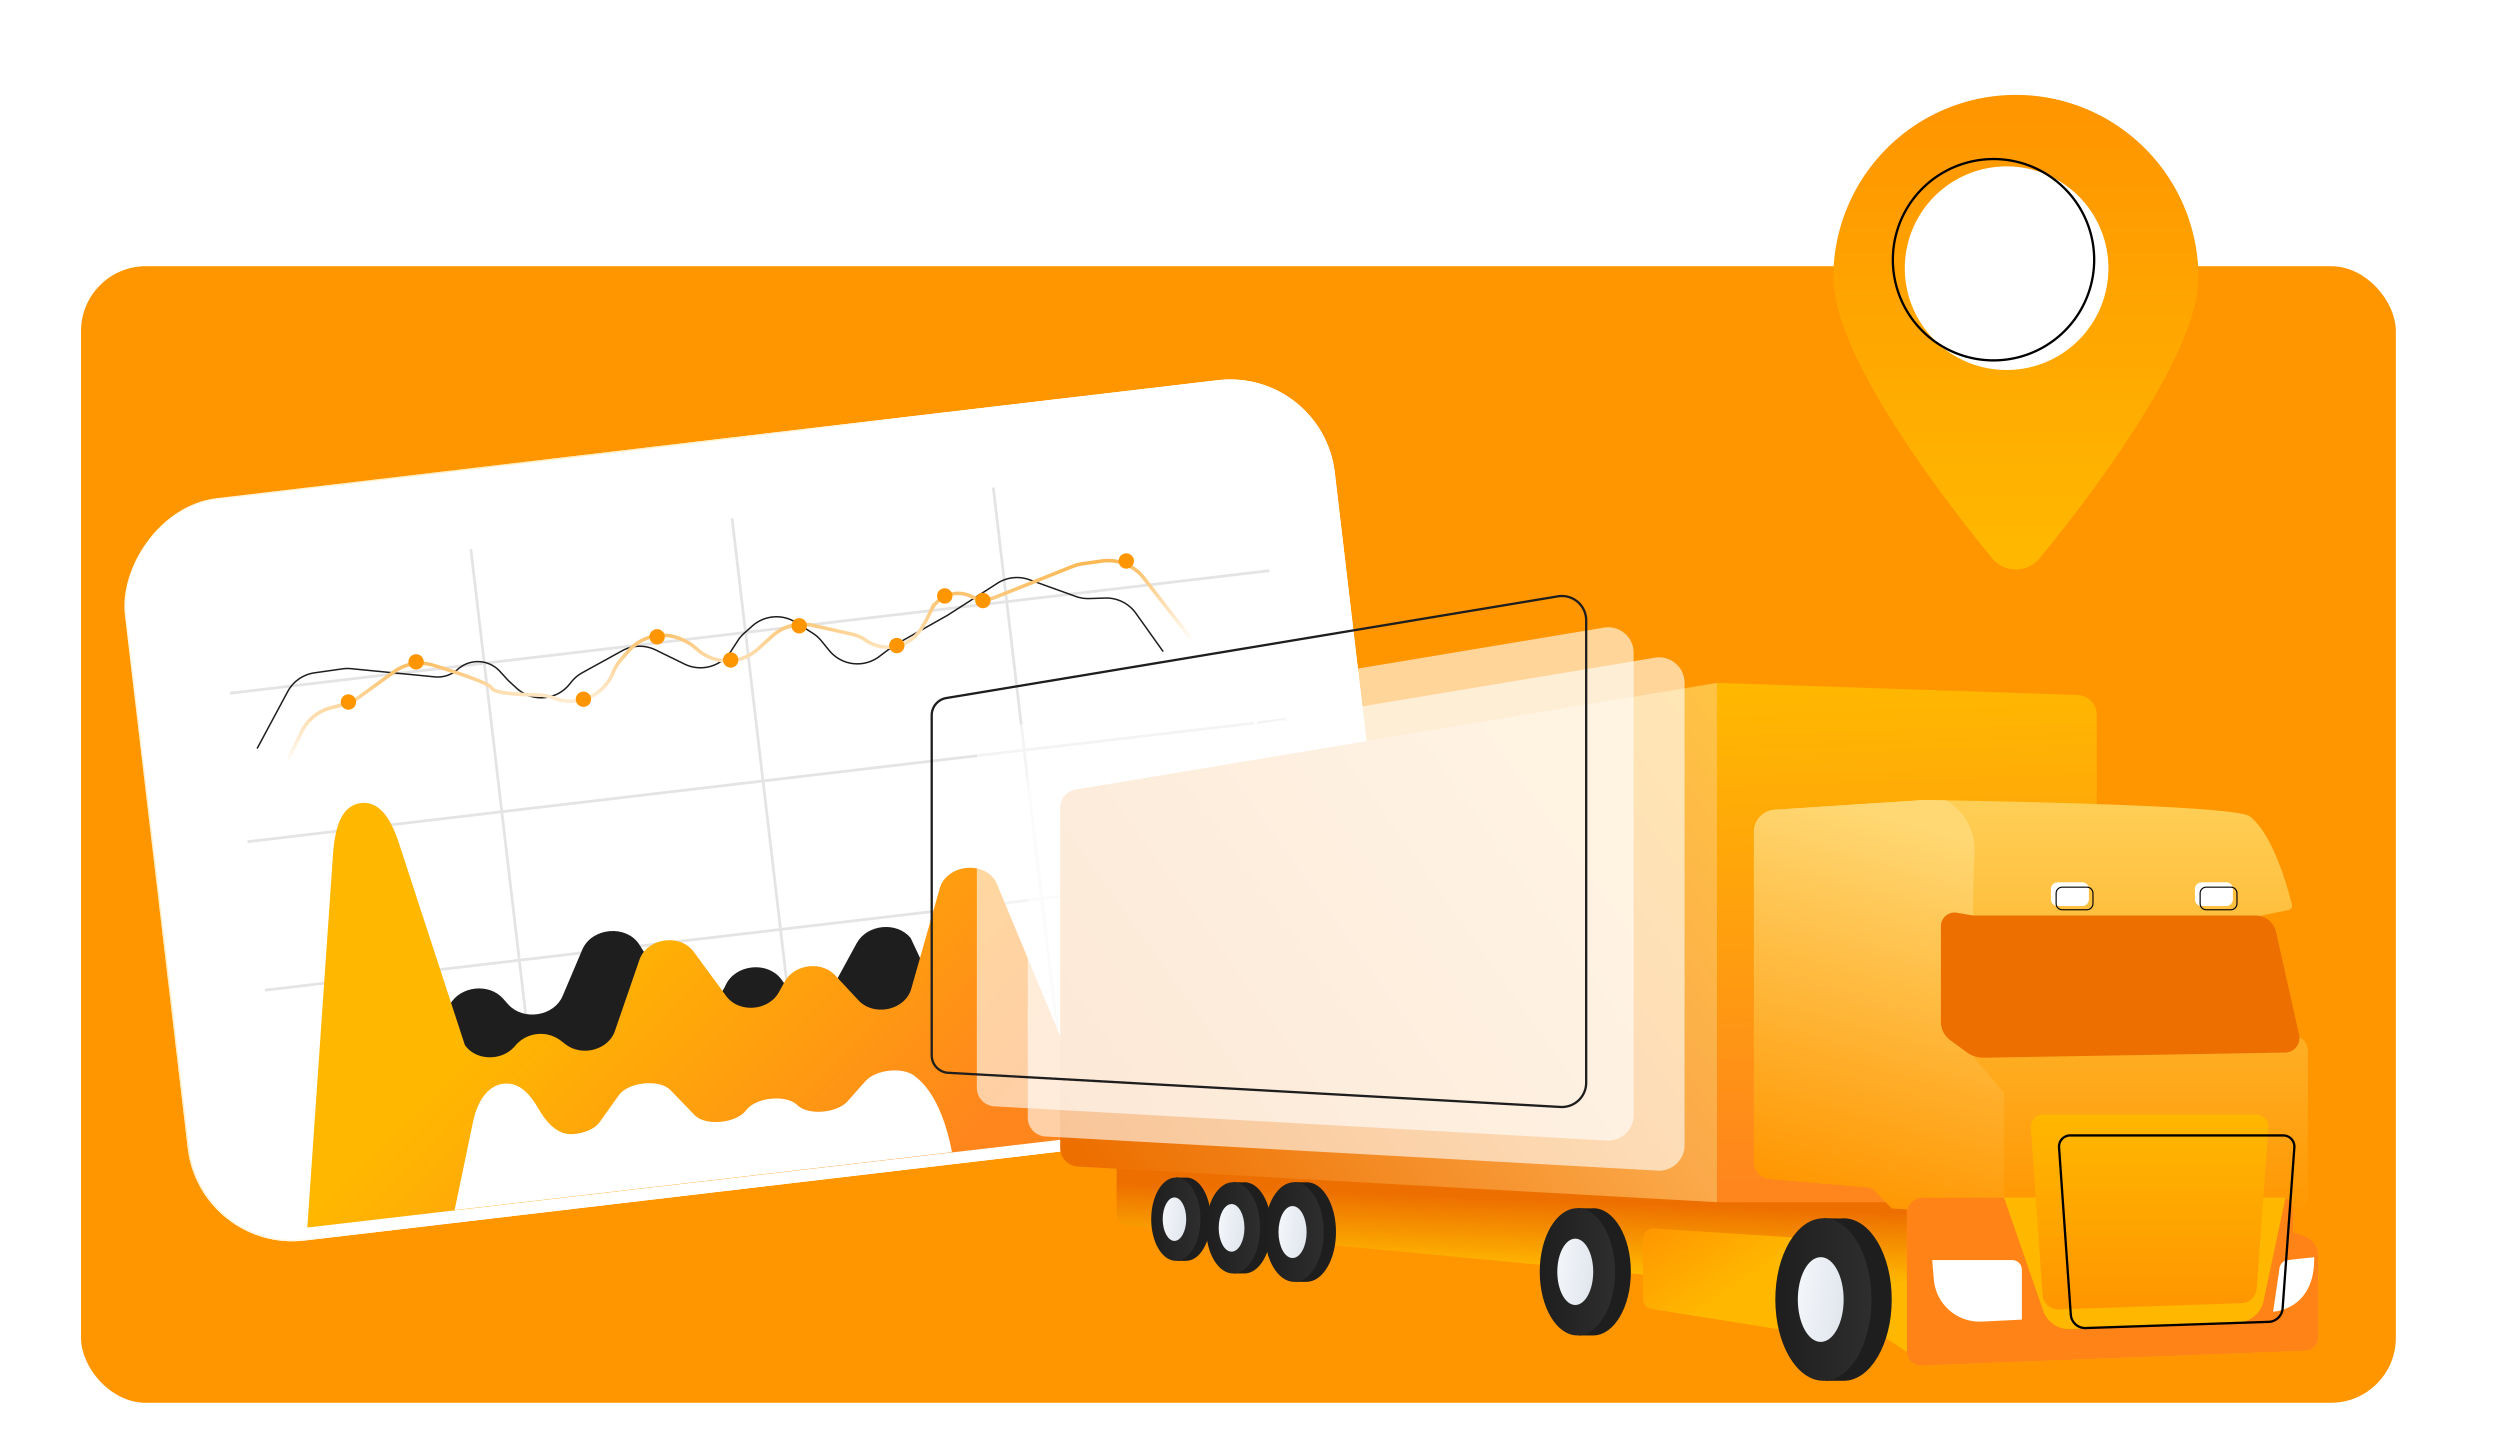 <svg xmlns="http://www.w3.org/2000/svg" fill="none" viewBox="0 0 1080 626"><path fill="#fff" d="M0 0h1080v626H0z"/><rect width="1000" height="491" x="35" y="115" fill="#FF9600" rx="28"/><g filter="url(#a)"><rect width="526.27" height="322.94" fill="url(#b)" rx="45.45" transform="scale(-1 1) rotate(6.72 -1593.53 -4737.3)"/><rect width="525.67" height="322.34" x="-.26" y=".33" stroke="url(#c)" stroke-width=".6" rx="45.15" transform="scale(-1 1) rotate(6.72 -1593.53 -4732.51)"/></g><path stroke="#1E1E1E" stroke-opacity=".12" stroke-width="1.2" d="m563.5 374.82-449.02 52.94M555.93 310.68l-449 52.93M548.37 246.53 99.36 299.47M429.1 210.62l28.57 242.32M316.25 223.92l28.57 242.32M203.4 237.22l28.58 242.33"/><path fill="#1E1E1E" d="m188.11 444.93 6.27-11.05c4.57-7.98 16.87-9.3 22.95-2.48l2.21 2.5c6.49 7.26 19.85 5.17 23.54-3.7l8.45-19.92c4.11-9.67 19.1-11 24.68-2.18l12.53 19.8c5.54 8.76 20.44 7.5 24.63-2.08 4.09-9.36 18.5-10.84 24.34-2.49l.39.55c5.57 7.98 19.18 7.08 23.9-1.58l8.05-14.77c4.53-8.3 17.34-9.57 23.34-2.34l29.8 63.74c6.04 7.3.71 17.85-9.71 19.06L175.5 515.72l-5.65-65c6.28 2.56 14.63.61 18.25-5.78Z"/><path fill="url(#d)" d="M156.22 346.9c9.2-.84 13.65 9.74 16.51 18.53l28.07 85.98c4.77 7 16.33 7.14 21.83.28a14.36 14.36 0 0 1 19.23-2.42l2.63 1.99c7.1 5.31 18.35 2.23 21.12-5.8l10.63-30.84c3.26-9.45 17.54-11.51 23.49-3.4l14.01 19.1c5.48 7.45 18.32 6.46 22.78-1.75l2.41-4.4c4.19-7.72 15.97-9.19 21.96-2.75l9.93 10.68c6.72 7.25 20.22 4.31 22.85-4.95l12.26-43.26c2.91-10.38 18.91-12.34 24.32-2.99l45.52 109.43-343.01 39.96 11.07-160.73c.66-9.7 2.7-21.76 12.39-22.65Z"/><path fill="#fff" d="m196.4 522.76 7.94-38.1c1.66-7.94 5.87-16.16 13.97-16.56 6.47-.32 10.95 5.03 14.17 10.64l.17.3c3.34 5.8 8.14 11.37 14.82 10.9 4.73-.34 9.47-2.16 11.53-5.1l8.36-11.74c4.07-5.7 17.58-7.04 22.25-2.2l10.5 10.86c4.64 4.81 18.08 3.52 22.21-2.13 4.04-5.53 17.05-6.92 21.98-2.37l.31.3c4.7 4.36 16.97 3.32 21.54-1.82l7.8-8.77c4.4-4.92 15.95-6.15 21.06-2.23 1.16 1.1 11.28 6.96 16.26 33L196.4 522.77Z"/><path stroke="#1E1E1E" stroke-miterlimit="10" stroke-width=".65" d="m502.5 281.5-11.8-16.56a15.7 15.7 0 0 0-13.29-6.58l-6.87.22c-1.98.06-3.95-.25-5.82-.92l-20.08-7.23a15.69 15.69 0 0 0-13.8 1.56l-21.55 13.84-23.24 13.1-6.23 4.7a15.69 15.69 0 0 1-21.58-2.6l-3.43-4.2a15.67 15.67 0 0 0-3.68-3.27l-7.23-4.63a15.69 15.69 0 0 0-18.91 1.5l-3.53 3.15a15.7 15.7 0 0 0-2.7 3.15l-3 4.62a15.69 15.69 0 0 1-20.05 5.53l-12.47-6.1c-4.6-2.25-10-2.12-14.47.35l-17.24 9.5a15.7 15.7 0 0 0-4.6 3.85l-.96 1.18a15.69 15.69 0 0 1-22.8 1.63l-3.64-3.35-3.56-3.9a12.93 12.93 0 0 0-18.21-.9 12.93 12.93 0 0 1-9.92 3.27l-36.15-3.54c-1.24-.12-2.5-.1-3.74.08l-12.05 1.71c-4.94.7-9.25 3.71-11.62 8.11l-13.21 24.6"/><path stroke="url(#e)" stroke-linecap="round" stroke-miterlimit="10" stroke-width="1.54" d="m124.84 327.36 5.42-11.16c2.52-5.2 7.2-9.01 12.79-10.44l5.26-1.34c2.4-.61 4.65-1.67 6.66-3.13l15.24-11.05a19.14 19.14 0 0 1 16.83-2.88c9.86 3.01 24.3 7.75 25.33 9.88 1.16 2.42 13.45 2.9 19.78 3 2.45.04 4.89.47 7.19 1.34l.28.1a19.61 19.61 0 0 0 25.01-10.63l.4-.91a19.6 19.6 0 0 1 3.28-5.23l3.29-3.76a19.61 19.61 0 0 1 23.22-4.77l1.12.54c1.56.74 3.02 1.7 4.33 2.83l1.16 1a19.61 19.61 0 0 0 25.98-.34l6.2-5.63a19.61 19.61 0 0 1 17.5-4.61L368.1 274a16.9 16.9 0 0 1 5.9 2.6v0a16.9 16.9 0 0 0 24.07-5.16l1.9-3.12 2.33-4.75a12.93 12.93 0 0 1 17.25-5.92v0a12.93 12.93 0 0 0 10.44.37l33.28-13.28c1.45-.58 2.97-.98 4.52-1.2l8.14-1.16a19.61 19.61 0 0 1 18.25 7.39L542.5 312"/><path fill="#FF9600" d="M183.03 285.48a3.31 3.31 0 1 1-6.56.9 3.31 3.31 0 0 1 6.56-.9ZM150.99 306.56a3.31 3.31 0 1 0-.94-6.56 3.31 3.31 0 0 0 .94 6.56ZM255.32 301.6a3.3 3.3 0 1 1-6.56.94 3.3 3.3 0 0 1 6.56-.93ZM284.33 278.38a3.31 3.31 0 1 0-.93-6.56 3.31 3.31 0 0 0 .93 6.56ZM318.94 284.65a3.31 3.31 0 1 1-6.56.93 3.31 3.31 0 0 1 6.56-.93ZM345.73 273.63a3.31 3.31 0 1 0-.94-6.56 3.31 3.31 0 0 0 .94 6.56ZM390.7 278.44a3.31 3.31 0 1 1-6.57.9 3.31 3.31 0 0 1 6.56-.9ZM411.42 257a3.32 3.32 0 1 1-6.58.9 3.32 3.32 0 0 1 6.58-.9ZM427.91 258.95a3.32 3.32 0 1 1-6.57.97 3.32 3.32 0 0 1 6.57-.97ZM487.02 245.64a3.31 3.31 0 1 0-.93-6.56 3.31 3.31 0 0 0 .93 6.56Z"/><path fill="url(#f)" d="M482.38 495.32v28.96a5.25 5.25 0 0 0 4.73 5.23l296.73 28.12 39.94 26.43 55.14-73.36-396.54-15.38Z"/><path fill="url(#g)" d="M709.83 535.15v25.94a4.42 4.42 0 0 0 3.72 4.38l71.24 11.44-2.07-41.81-68.18-4.38a4.42 4.42 0 0 0-4.71 4.43Z"/><path fill="#1E1E1E" d="M512.45 508.7c-.24 0-.48 0-.72.04l-3.77-.05v1.66c-3.64 2.85-6.18 9.1-6.18 16.34 0 7.53 2.74 13.97 6.62 16.66v1.33h4c5.89 0 10.65-8.05 10.65-17.97 0-9.93-4.72-18.02-10.6-18.02Z"/><path fill="url(#h)" d="M507.96 544.68c5.88 0 10.65-8.06 10.65-18 0-9.93-4.77-17.99-10.65-17.99-5.88 0-10.64 8.06-10.64 18 0 9.93 4.76 18 10.64 18Z"/><path fill="url(#i)" d="M507.37 536.07c2.8 0 5.08-4.2 5.08-9.39 0-5.18-2.28-9.38-5.08-9.38-2.8 0-5.08 4.2-5.08 9.38 0 5.19 2.28 9.4 5.08 9.4Z"/><path fill="#1E1E1E" d="M537.6 510.72c-.25 0-.52.02-.78.05l-4.13-.05v1.81c-4 3.13-6.77 9.97-6.77 17.9 0 8.27 3 15.32 7.25 18.26v1.46h4.38c6.44 0 11.66-8.83 11.66-19.72 0-10.89-5.16-19.71-11.6-19.71Z"/><path fill="url(#j)" d="M532.69 550.15c6.44 0 11.66-8.83 11.66-19.71 0-10.9-5.22-19.72-11.66-19.72-6.45 0-11.67 8.83-11.67 19.72 0 10.88 5.23 19.71 11.67 19.71Z"/><path fill="url(#k)" d="M532.04 540.72c3.07 0 5.56-4.6 5.56-10.29 0-5.68-2.49-10.28-5.56-10.28-3.07 0-5.56 4.6-5.56 10.28s2.49 10.29 5.56 10.29Z"/><path fill="#1E1E1E" d="M564.46 510.72c-.3 0-.58.02-.86.05l-4.5-.05v1.98c-4.38 3.4-7.4 10.88-7.4 19.54 0 9.01 3.27 16.73 7.92 19.92v1.6h4.8c7.03 0 12.73-9.64 12.73-21.53 0-11.88-5.66-21.51-12.7-21.51Z"/><path fill="url(#l)" d="M559.1 553.77c7.02 0 12.73-9.64 12.73-21.53s-5.7-21.52-12.74-21.52c-7.03 0-12.73 9.63-12.73 21.52 0 11.9 5.7 21.53 12.73 21.53Z"/><path fill="url(#m)" d="M564.46 532.24c0 6.2-2.72 11.23-6.08 11.23-3.35 0-6.07-5.02-6.07-11.23 0-6.2 2.72-11.22 6.07-11.22 3.36 0 6.08 5.02 6.08 11.22Z"/><path fill="#1E1E1E" d="M688.27 521.94c-.37 0-.73.03-1.1.08l-5.75-.08.04 2.54c-5.58 4.37-9.45 13.88-9.45 24.95 0 11.5 4.18 21.34 10.11 25.44l.03 2.04h6.12c8.98 0 16.26-12.3 16.26-27.48s-7.28-27.49-16.26-27.49Z"/><path fill="url(#n)" d="M681.42 576.91c8.98 0 16.26-12.3 16.26-27.48s-7.28-27.49-16.26-27.49-16.25 12.3-16.25 27.49c0 15.18 7.27 27.48 16.25 27.48Z"/><path fill="url(#o)" d="M680.52 563.76c4.28 0 7.75-6.42 7.75-14.33 0-7.92-3.47-14.33-7.75-14.33-4.28 0-7.76 6.41-7.76 14.33 0 7.91 3.48 14.33 7.76 14.33Z"/><path fill="#1E1E1E" d="M796.46 526.3c-.47 0-.94.02-1.4.08l-7.35-.09.04 3.24c-7.12 5.56-12.06 17.74-12.06 31.87 0 14.69 5.34 27.27 12.91 32.5l.03 2.61h7.83c11.47 0 20.77-15.72 20.77-35.11 0-19.4-9.3-35.1-20.77-35.1Z"/><path fill="url(#p)" d="M787.7 596.5c11.48 0 20.78-15.71 20.78-35.1s-9.3-35.1-20.77-35.1c-11.47 0-20.77 15.71-20.77 35.1s9.3 35.1 20.77 35.1Z"/><path fill="url(#q)" d="M786.56 579.7c5.46 0 9.9-8.19 9.9-18.3 0-10.12-4.44-18.31-9.9-18.31-5.47 0-9.9 8.2-9.9 18.3 0 10.12 4.43 18.32 9.9 18.32Z"/><path fill="url(#r)" d="M464.73 341.06A8.06 8.06 0 0 0 458 349v146.9a8.05 8.05 0 0 0 7.6 8.05l276.13 15.4V295l-277 46.06Z"/><g filter="url(#s)"><path fill="#fff" fill-opacity=".6" d="M450.73 328.06A8.06 8.06 0 0 0 444 336v146.9a8.05 8.05 0 0 0 7.6 8.05l264.52 14.76a11 11 0 0 0 11.61-10.98V294.98a11 11 0 0 0-12.8-10.85l-264.2 43.93Z"/></g><g filter="url(#t)"><path fill="#fff" fill-opacity=".6" d="M428.73 315.06A8.06 8.06 0 0 0 422 323v146.9a8.05 8.05 0 0 0 7.6 8.05l264.52 14.76a11 11 0 0 0 11.61-10.98V281.98a11 11 0 0 0-12.8-10.85l-264.2 43.93Z"/></g><g filter="url(#u)"><path stroke="#1E1E1E" d="M404.3 304.12a7.57 7.57 0 0 1 4.52-2.57l264.2-43.93a10.5 10.5 0 0 1 12.21 10.36v199.75a10.5 10.5 0 0 1-11.08 10.48l-264.51-14.76-.03.5.03-.5a7.55 7.55 0 0 1-5.07-2.35l-.37.34.37-.34a7.55 7.55 0 0 1-2.07-5.2V309c0-1.79.64-3.52 1.8-4.88Z"/></g><path fill="url(#v)" d="M897.44 300.24 741.74 295v224.36h164.08V308.9a8.66 8.66 0 0 0-8.38-8.66Z"/><path fill="url(#w)" d="m988.77 448.37-11.5-28.94-.35-23.93 11.63-2.32a2.03 2.03 0 0 0 1.3-.89 2.01 2.01 0 0 0 .26-1.54c-1.76-7.06-8.2-30.37-18.2-38.07-7.06-5.42-140.85-7.05-140.85-7.05l-64.38 4.2a9.61 9.61 0 0 0-8.99 9.56v142.68a7.21 7.21 0 0 0 6.6 7.2l44.2 3.83 8.75 8.84s125.28 10.04 175.28.92a5.44 5.44 0 0 0 4.47-5.34v-62.76c-.01-9.12-8.22-6.39-8.22-6.39Z"/><path fill="url(#x)" d="M852.95 457.04s-1.38-62 0-87.52c.66-12.38-5.54-19.6-12.1-23.77-6.12-.1-9.79-.14-9.79-.14l-64.38 4.19a9.61 9.61 0 0 0-8.99 9.59v142.68a7.21 7.21 0 0 0 6.6 7.2l44.2 3.83 8.75 8.84s20.63 1.65 48.48 3.01v-52.87l-12.77-15.04Z" style="mix-blend-mode:multiply"/><path fill="#FFB700" d="m995.55 534-4.96-1.73v-10.04a4.9 4.9 0 0 0-4.9-4.9H830.58a6.77 6.77 0 0 0-6.78 6.77v60a5.84 5.84 0 0 0 6.04 5.84l166.13-6.4a5.83 5.83 0 0 0 5.59-5.83v-35.27a8.93 8.93 0 0 0-6-8.44Z"/><g filter="url(#y)"><path fill="url(#z)" d="M976.64 482.43h-91.98a5.33 5.33 0 0 0-5.35 5.7l5.07 72.23a6.75 6.75 0 0 0 6.97 6.28l79.03-2.67a6.76 6.76 0 0 0 6.51-6.26l5.07-69.56a5.34 5.34 0 0 0-5.32-5.72Z"/></g><path fill="#FF8316" d="m995.55 534-4.96-1.73v-10.04a4.9 4.9 0 0 0-3.28-4.63l-9.44 44.4a11.82 11.82 0 0 1-11.1 9.34l-72.5 2.82a11.82 11.82 0 0 1-11.62-7.94l-16.94-48.9h-35.14a6.76 6.76 0 0 0-6.78 6.78v60a5.84 5.84 0 0 0 6.04 5.84l166.13-6.4a5.83 5.83 0 0 0 5.59-5.82v-35.28a8.94 8.94 0 0 0-6-8.44Z"/><path fill="#fff" d="m873.46 570.07-17.25.86a19.87 19.87 0 0 1-20.8-18.2l-.7-8.39h34.54a4.2 4.2 0 0 1 4.2 4.2v21.53ZM984.74 547.89l-2.75 18.76s18.18-.64 17.73-23.56l-11.29 1.24a4.2 4.2 0 0 0-3.7 3.56Z"/><path fill="#ED6F00" d="M983.23 402.54a9 9 0 0 0-8.78-7.04H853.13c-.51 0-1.03-.04-1.53-.13l-6.2-1.06a5.9 5.9 0 0 0-6.93 5.82v41.3a9.8 9.8 0 0 0 4.02 7.92l7.1 5.2a12.36 12.36 0 0 0 7.52 2.38l130.08-2.23a6.28 6.28 0 0 0 6.02-7.65l-9.98-44.51Z"/><path fill="#fff" d="M899.5 381.15h-10.6a2.9 2.9 0 0 0-2.9 2.9v4.45c0 1.6 1.3 2.9 2.9 2.9h10.6c1.6 0 2.9-1.3 2.9-2.9v-4.45c0-1.6-1.3-2.9-2.9-2.9Z"/><path stroke="#000" stroke-width=".5" d="M890.9 383.25h10.6a2.66 2.66 0 0 1 2.66 2.65v4.45a2.66 2.66 0 0 1-2.66 2.66h-10.6a2.66 2.66 0 0 1-2.65-2.66v-4.45a2.66 2.66 0 0 1 2.65-2.65Z"/><path fill="#fff" d="M961.7 381.15h-10.6a2.9 2.9 0 0 0-2.9 2.9v4.45c0 1.6 1.3 2.9 2.9 2.9h10.6c1.6 0 2.91-1.3 2.91-2.9v-4.45c0-1.6-1.3-2.9-2.9-2.9Z"/><path stroke="#000" stroke-width=".5" d="M953.12 383.25h10.6a2.66 2.66 0 0 1 2.65 2.65v4.45a2.66 2.66 0 0 1-2.66 2.66h-10.6a2.66 2.66 0 0 1-2.65-2.66v-4.45a2.66 2.66 0 0 1 2.66-2.65Z"/><path stroke="#000" d="M894.36 490.5h91.98a4.85 4.85 0 0 1 4.82 5.2l-5.07 69.54a6.26 6.26 0 0 1-6.02 5.8l-79.04 2.68a6.26 6.26 0 0 1-6.45-5.82l-5.07-72.22a4.84 4.84 0 0 1 4.85-5.18Z"/><g filter="url(#A)"><path fill="url(#B)" d="M945.73 115.86c0 33.7-47.22 95.2-68.58 121.3a13.28 13.28 0 0 1-20.57 0c-21.37-26.1-68.58-87.6-68.58-121.3a78.86 78.86 0 0 1 157.73 0Z"/></g><path fill="#fff" d="M897.96 146.96a43.98 43.98 0 1 0-62.2-62.2 43.98 43.98 0 0 0 62.2 62.2Z"/><path stroke="#000" d="M891.95 81.45a43.48 43.48 0 1 1-61.5 61.5 43.48 43.48 0 0 1 61.5-61.5Z"/><defs><linearGradient id="b" x1="419.22" x2="105.85" y1="-26.31" y2="358.82" gradientUnits="userSpaceOnUse"><stop stop-color="#fff"/><stop offset="1" stop-color="#fff"/></linearGradient><linearGradient id="c" x1="92.1" x2="517.9" y1="355.23" y2="-12.56" gradientUnits="userSpaceOnUse"><stop offset=".51" stop-color="#fff"/><stop offset="1" stop-color="#FFB700" stop-opacity="0"/></linearGradient><linearGradient id="d" x1="386.48" x2="256.27" y1="524.87" y2="398.08" gradientUnits="userSpaceOnUse"><stop stop-color="#FF861D"/><stop offset="1" stop-color="#FFB700"/></linearGradient><linearGradient id="e" x1="318.19" x2="323.64" y1="262.83" y2="303.15" gradientUnits="userSpaceOnUse"><stop stop-color="#FBB752"/><stop offset="1" stop-color="#fff"/></linearGradient><linearGradient id="f" x1="635.5" x2="637" y1="547" y2="507.5" gradientUnits="userSpaceOnUse"><stop stop-color="#FFB700"/><stop offset=".76" stop-color="#ED6F00"/></linearGradient><linearGradient id="g" x1="710" x2="733.5" y1="531" y2="566.5" gradientUnits="userSpaceOnUse"><stop stop-color="#FF9600"/><stop offset="1" stop-color="#FFB700"/></linearGradient><linearGradient id="h" x1="497.31" x2="518.61" y1="526.68" y2="526.68" gradientUnits="userSpaceOnUse"><stop stop-color="#1E1E1E"/><stop offset="1" stop-color="#2E2E2E"/></linearGradient><linearGradient id="i" x1="518.05" x2="501.43" y1="528.13" y2="525.89" gradientUnits="userSpaceOnUse"><stop offset=".01" stop-color="#D8DEE8"/><stop offset="1" stop-color="#F4F7FA"/></linearGradient><linearGradient id="j" x1="521.02" x2="544.35" y1="530.44" y2="530.44" gradientUnits="userSpaceOnUse"><stop stop-color="#1E1E1E"/><stop offset="1" stop-color="#2E2E2E"/></linearGradient><linearGradient id="k" x1="543.75" x2="525.53" y1="532.01" y2="529.56" gradientUnits="userSpaceOnUse"><stop offset=".01" stop-color="#D8DEE8"/><stop offset="1" stop-color="#F4F7FA"/></linearGradient><linearGradient id="l" x1="546.35" x2="571.83" y1="532.24" y2="532.24" gradientUnits="userSpaceOnUse"><stop stop-color="#1E1E1E"/><stop offset="1" stop-color="#2E2E2E"/></linearGradient><linearGradient id="m" x1="571.17" x2="551.28" y1="533.96" y2="531.29" gradientUnits="userSpaceOnUse"><stop offset=".01" stop-color="#D8DEE8"/><stop offset="1" stop-color="#F4F7FA"/></linearGradient><linearGradient id="n" x1="665.16" x2="697.68" y1="549.43" y2="549.43" gradientUnits="userSpaceOnUse"><stop stop-color="#1E1E1E"/><stop offset="1" stop-color="#2E2E2E"/></linearGradient><linearGradient id="o" x1="696.84" x2="671.45" y1="551.62" y2="548.21" gradientUnits="userSpaceOnUse"><stop offset=".01" stop-color="#D8DEE8"/><stop offset="1" stop-color="#F4F7FA"/></linearGradient><linearGradient id="p" x1="766.94" x2="808.48" y1="561.4" y2="561.4" gradientUnits="userSpaceOnUse"><stop stop-color="#1E1E1E"/><stop offset="1" stop-color="#2E2E2E"/></linearGradient><linearGradient id="q" x1="807.4" x2="774.96" y1="564.21" y2="559.84" gradientUnits="userSpaceOnUse"><stop offset=".01" stop-color="#D8DEE8"/><stop offset="1" stop-color="#F4F7FA"/></linearGradient><linearGradient id="r" x1="742" x2="464" y1="295" y2="493.5" gradientUnits="userSpaceOnUse"><stop stop-color="#FFC444"/><stop offset=".38" stop-color="#FBA94A"/><stop offset="1" stop-color="#ED6F00"/></linearGradient><linearGradient id="v" x1="834.5" x2="842" y1="295" y2="509" gradientUnits="userSpaceOnUse"><stop stop-color="#FFB700"/><stop offset="1" stop-color="#FF861D"/></linearGradient><linearGradient id="w" x1="877.34" x2="877.34" y1="345.63" y2="526.69" gradientUnits="userSpaceOnUse"><stop stop-color="#FFCF56"/><stop offset="1" stop-color="#FF9600"/></linearGradient><linearGradient id="x" x1="811.71" x2="857" y1="524.94" y2="363.5" gradientUnits="userSpaceOnUse"><stop stop-color="#FF9600"/><stop offset="1" stop-color="#FFD874"/></linearGradient><linearGradient id="z" x1="930.64" x2="930.64" y1="482.44" y2="566.64" gradientUnits="userSpaceOnUse"><stop stop-color="#FFB700"/><stop offset="1" stop-color="#FF9600"/></linearGradient><linearGradient id="B" x1="866.85" x2="866.85" y1="230.18" y2="46.2" gradientUnits="userSpaceOnUse"><stop stop-color="#FFB700"/><stop offset="1" stop-color="#FF9600"/></linearGradient><filter id="a" width="561.24" height="382.11" x="43.22" y="154.22" color-interpolation-filters="sRGB" filterUnits="userSpaceOnUse"><feFlood flood-opacity="0" result="BackgroundImageFix"/><feGaussianBlur in="BackgroundImageFix" stdDeviation="2.39"/><feComposite in2="SourceAlpha" operator="in" result="effect1_backgroundBlur_390_426"/><feColorMatrix in="SourceAlpha" result="hardAlpha" values="0 0 0 0 0 0 0 0 0 0 0 0 0 0 0 0 0 0 127 0"/><feOffset dx="6" dy="5"/><feComposite in2="hardAlpha" operator="out"/><feColorMatrix values="0 0 0 0 0.929 0 0 0 0 0.435 0 0 0 0 0 0 0 0 1 0"/><feBlend in2="effect1_backgroundBlur_390_426" result="effect2_dropShadow_390_426"/><feBlend in="SourceGraphic" in2="effect2_dropShadow_390_426" result="shape"/></filter><filter id="s" width="307.53" height="245.55" x="432.1" y="272.08" color-interpolation-filters="sRGB" filterUnits="userSpaceOnUse"><feFlood flood-opacity="0" result="BackgroundImageFix"/><feGaussianBlur in="BackgroundImageFix" stdDeviation="5.95"/><feComposite in2="SourceAlpha" operator="in" result="effect1_backgroundBlur_390_426"/><feBlend in="SourceGraphic" in2="effect1_backgroundBlur_390_426" result="shape"/></filter><filter id="t" width="307.53" height="245.55" x="410.1" y="259.08" color-interpolation-filters="sRGB" filterUnits="userSpaceOnUse"><feFlood flood-opacity="0" result="BackgroundImageFix"/><feGaussianBlur in="BackgroundImageFix" stdDeviation="5.95"/><feComposite in2="SourceAlpha" operator="in" result="effect1_backgroundBlur_390_426"/><feBlend in="SourceGraphic" in2="effect1_backgroundBlur_390_426" result="shape"/></filter><filter id="u" width="307.53" height="245.55" x="390.1" y="245.08" color-interpolation-filters="sRGB" filterUnits="userSpaceOnUse"><feFlood flood-opacity="0" result="BackgroundImageFix"/><feGaussianBlur in="BackgroundImageFix" stdDeviation="5.95"/><feComposite in2="SourceAlpha" operator="in" result="effect1_backgroundBlur_390_426"/><feBlend in="SourceGraphic" in2="effect1_backgroundBlur_390_426" result="shape"/></filter><filter id="y" width="104.67" height="85.22" x="877.3" y="481.43" color-interpolation-filters="sRGB" filterUnits="userSpaceOnUse"><feFlood flood-opacity="0" result="BackgroundImageFix"/><feColorMatrix in="SourceAlpha" result="hardAlpha" values="0 0 0 0 0 0 0 0 0 0 0 0 0 0 0 0 0 0 127 0"/><feOffset dx="-2" dy="-1"/><feComposite in2="hardAlpha" operator="out"/><feColorMatrix values="0 0 0 0 0.929 0 0 0 0 0.435 0 0 0 0 0 0 0 0 1 0"/><feBlend in2="BackgroundImageFix" result="effect1_dropShadow_390_426"/><feBlend in="SourceGraphic" in2="effect1_dropShadow_390_426" result="shape"/></filter><filter id="A" width="161.72" height="209.03" x="788" y="37" color-interpolation-filters="sRGB" filterUnits="userSpaceOnUse"><feFlood flood-opacity="0" result="BackgroundImageFix"/><feColorMatrix in="SourceAlpha" result="hardAlpha" values="0 0 0 0 0 0 0 0 0 0 0 0 0 0 0 0 0 0 127 0"/><feOffset dx="4" dy="4"/><feComposite in2="hardAlpha" operator="out"/><feColorMatrix values="0 0 0 0 0.929 0 0 0 0 0.435 0 0 0 0 0 0 0 0 1 0"/><feBlend in2="BackgroundImageFix" result="effect1_dropShadow_390_426"/><feBlend in="SourceGraphic" in2="effect1_dropShadow_390_426" result="shape"/></filter></defs></svg>